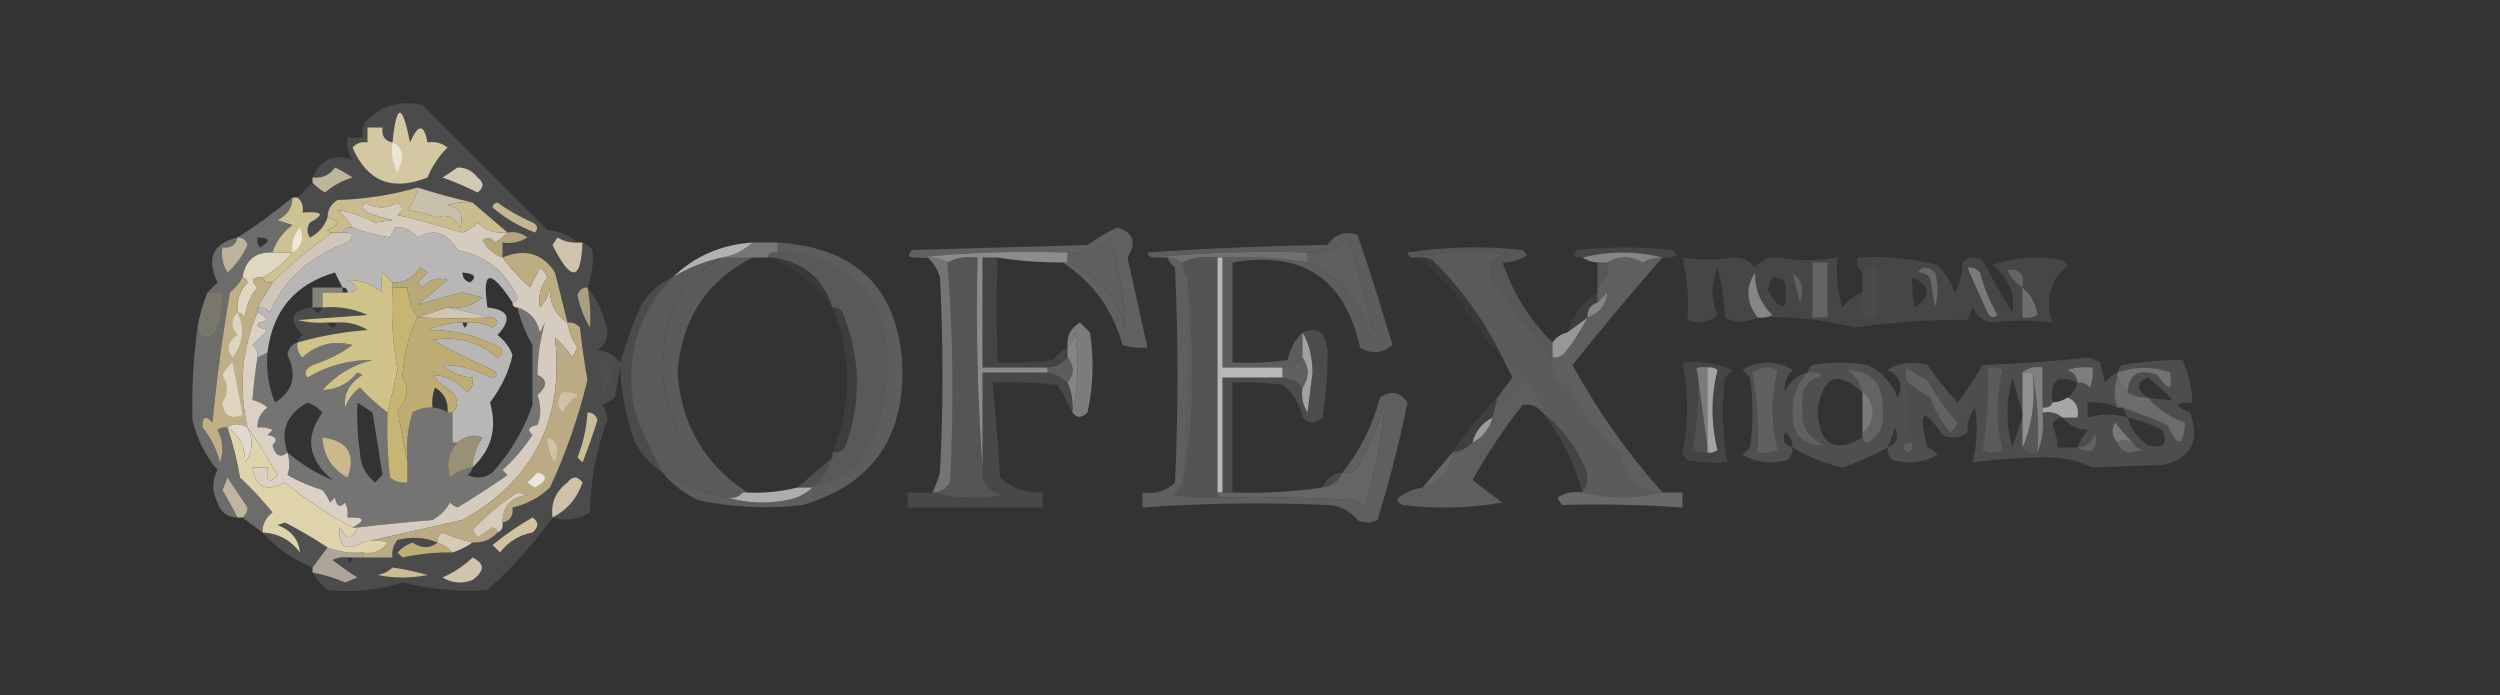 <svg xmlns="http://www.w3.org/2000/svg" xmlns:xlink="http://www.w3.org/1999/xlink" width="500px" height="139px" style="shape-rendering:geometricPrecision; text-rendering:geometricPrecision; image-rendering:optimizeQuality; fill-rule:evenodd; clip-rule:evenodd"><rect width="100%" height="100%" fill="#333333" stroke="none"/><g><path style="opacity:0.859" fill="#d5caaf" d="M 62.5,36.5 C 62.5,36.167 62.5,35.833 62.5,35.5C 64.39,35.703 65.89,35.037 67,33.5C 68.205,34.071 69.372,34.738 70.5,35.5C 68.433,36.134 66.6,37.134 65,38.5C 64.005,37.934 63.172,37.267 62.5,36.5 Z"></path></g><g><path style="opacity:0.882" fill="#e1d5a0" d="M 58.5,39.5 C 58.833,39.5 59.167,39.5 59.5,39.5C 60.404,40.209 60.737,41.209 60.5,42.5C 64.554,42.211 65.054,42.877 62,44.5C 61.333,45.5 61.333,46.5 62,47.5C 63.72,46.616 64.886,45.282 65.5,43.5C 68.112,44.096 68.112,44.929 65.5,46C 65.728,46.399 66.062,46.565 66.5,46.5C 62.233,49.427 58.233,52.76 54.5,56.5C 53.508,56.672 52.842,56.338 52.5,55.5C 54.773,54.233 56.773,52.567 58.5,50.5C 57.167,50.5 55.833,50.5 54.5,50.5C 55.203,48.284 56.536,46.451 58.5,45C 57.5,44.667 56.5,44.333 55.5,44C 57.439,43.092 58.439,41.592 58.5,39.5 Z"></path></g><g><path style="opacity:0.236" fill="#f5f5f5" d="M 212.5,52.5 C 212.833,52.5 213.167,52.5 213.5,52.5C 219.584,54.756 223.417,59.089 225,65.5C 224.654,59.439 223.654,53.439 222,47.5C 219.804,50.125 216.97,51.125 213.5,50.5C 203.319,50.173 193.319,50.506 183.5,51.5C 181.621,51.607 181.288,51.107 182.5,50C 194.167,49.667 205.833,49.333 217.5,49C 219.37,47.634 221.37,46.467 223.5,45.5C 226.702,46.531 227.369,48.531 225.5,51.5C 226.843,57.512 228.177,63.512 229.5,69.5C 227.801,69.66 226.134,69.493 224.5,69C 222.546,61.891 218.546,56.391 212.5,52.5 Z"></path></g><g><path style="opacity:0.894" fill="#f1eddd" d="M 58.5,50.5 C 58.231,48.571 58.731,46.905 60,45.5C 60.877,47.674 60.377,49.341 58.5,50.5 Z"></path></g><g><path style="opacity:0.215" fill="#f7f7f7" d="M 260.5,66.5 C 260.5,68.167 260.5,69.833 260.5,71.5C 259.486,72.674 258.153,73.34 256.5,73.5C 252.5,73.5 248.5,73.5 244.5,73.5C 244.5,66.167 244.5,58.833 244.5,51.5C 250.259,51.214 255.925,51.548 261.5,52.5C 267.944,55.457 272.111,60.457 274,67.5C 274.167,67 274.333,66.5 274.5,66C 273.245,59.698 271.579,53.532 269.5,47.5C 267.412,49.865 264.746,50.865 261.5,50.5C 250.986,50.172 240.653,50.506 230.5,51.5C 229.957,51.44 229.624,51.107 229.5,50.5C 241.486,49.667 253.486,49.167 265.5,49C 266.997,46.793 268.997,46.126 271.5,47C 273.989,54.294 276.323,61.627 278.5,69C 276.459,70.741 274.292,70.908 272,69.5C 269.005,55.744 260.505,50.077 246.5,52.5C 246.5,59.167 246.5,65.833 246.5,72.5C 250.182,72.665 253.848,72.499 257.5,72C 257.989,69.791 258.989,67.957 260.5,66.5 Z"></path></g><g><path style="opacity:0.68" fill="#f7f5f3" d="M 68.5,46.5 C 68.842,45.662 69.508,45.328 70.5,45.5C 73.223,46.469 75.723,47.135 78,47.5C 78.333,46.833 78.667,46.167 79,45.5C 80.571,45.251 82.071,45.917 83.5,47.5C 86.746,45.633 89.412,46.466 91.5,50C 97.16,51.169 101.16,54.336 103.5,59.5C 103.376,60.107 103.043,60.44 102.5,60.5C 98.021,53.67 96.354,54.004 97.5,61.5C 101.82,61.959 102.487,63.792 99.5,67C 100.899,68.062 101.899,69.395 102.5,71C 101.835,74.216 100.335,77.382 98,80.5C 99.478,85.593 98.311,89.926 94.5,93.5C 94.586,91.323 95.253,89.323 96.5,87.5C 94.808,86.799 93.142,87.132 91.5,88.5C 91.167,88.5 90.833,88.5 90.5,88.5C 90.5,86.5 90.5,84.5 90.5,82.5C 91.705,81.328 91.705,79.995 90.5,78.5C 89.019,77.52 87.685,76.353 86.5,75C 89.272,75.052 91.606,76.219 93.5,78.5C 94.386,77.675 94.719,76.675 94.5,75.5C 92.217,75.392 90.217,74.559 88.5,73C 91.815,72.989 94.981,73.822 98,75.5C 99.722,75.389 99.888,74.889 98.5,74C 94.388,72.142 90.388,70.142 86.5,68C 91.418,67.145 95.751,68.312 99.5,71.5C 100.521,70.998 100.688,70.332 100,69.5C 95.506,67.107 90.673,65.94 85.5,66C 87.74,65.023 90.073,64.523 92.5,64.5C 92.833,65.833 93.167,65.833 93.5,64.5C 95.262,64.357 96.929,64.691 98.5,65.5C 99.773,64.743 99.773,64.077 98.5,63.5C 95.5,62.833 92.5,62.167 89.5,61.5C 92.157,61.838 94.49,61.171 96.5,59.5C 95.167,59.167 93.833,58.833 92.5,58.5C 89.352,59.227 86.352,60.06 83.5,61C 85.5,59.333 87.5,57.667 89.5,56C 87.535,55.376 85.869,55.876 84.5,57.5C 84.167,57.167 83.833,56.833 83.5,56.5C 84.167,55.833 84.833,55.167 85.5,54.5C 85,54.167 84.5,53.833 84,53.5C 82.756,55.576 80.923,56.576 78.5,56.5C 77.849,55.909 77.182,55.243 76.5,54.5C 76.165,56.003 76.165,57.336 76.5,58.5C 74.358,56.793 72.025,55.959 69.5,56C 71.842,57.392 71.842,58.225 69.5,58.5C 69.5,57.833 69.167,57.5 68.5,57.5C 68.013,56.527 67.513,55.527 67,54.5C 58.999,56.813 54.499,62.147 53.5,70.5C 52.833,70.833 52.167,71.167 51.5,71.5C 51.586,70.504 51.252,69.671 50.5,69C 51.5,68 52.5,67 53.5,66C 50.833,65.333 50.833,64.667 53.5,64C 52.956,63.283 52.289,62.783 51.5,62.5C 51.5,62.167 51.5,61.833 51.5,61.5C 52.496,61.414 53.329,61.748 54,62.5C 56.758,55.938 61.925,51.271 69.5,48.5C 70.981,47.056 70.648,46.389 68.5,46.5 Z M 92.5,54.5 C 94.983,54.73 95.483,55.397 94,56.5C 92.97,56.164 92.47,55.497 92.5,54.5 Z"></path></g><g><path style="opacity:0.941" fill="#bdac81" d="M 101.5,46.5 C 102.978,46.238 104.311,46.571 105.5,47.5C 103.955,48.452 102.288,48.785 100.5,48.5C 100.5,49.5 100.5,50.5 100.5,51.5C 98.718,50.886 97.384,49.72 96.5,48C 97.449,47.383 98.282,47.549 99,48.5C 99.995,47.934 100.828,47.267 101.5,46.5 Z"></path></g><g><path style="opacity:0.996" fill="#d6ccbf" d="M 101.5,46.5 C 100.828,47.267 99.995,47.934 99,48.5C 98.282,47.549 97.449,47.383 96.5,48C 97.384,49.72 98.718,50.886 100.5,51.5C 102.127,53.63 103.96,55.63 106,57.5C 106.667,56.167 107.333,54.833 108,53.5C 108.692,54.025 109.192,54.692 109.5,55.5C 108.071,57.331 107.571,59.331 108,61.5C 109.044,60.377 109.71,59.044 110,57.5C 109.893,60.592 111.059,62.925 113.5,64.5C 113.786,66.277 114.453,67.944 115.5,69.5C 115.167,70.167 114.833,70.833 114.5,71.5C 113.52,70.019 112.353,68.685 111,67.5C 112.887,83.895 106.72,96.062 92.5,104C 85.583,105.528 78.916,107.028 72.5,108.5C 68.986,110.332 67.486,109.332 68,105.5C 69.349,108.07 70.516,108.07 71.5,105.5C 76.481,104.911 81.481,104.411 86.5,104C 88,103.167 89.167,102 90,100.5C 90.414,100.957 90.914,101.291 91.5,101.5C 94.933,99.436 98.266,97.27 101.5,95C 101.167,94.667 100.833,94.333 100.5,94C 102.745,91.984 104.745,89.651 106.5,87C 105.366,85.984 105.699,85.317 107.5,85C 108.24,83.272 108.24,81.272 107.5,79C 109.513,77.209 109.513,75.875 107.5,75C 107.504,71.466 108.004,67.966 109,64.5C 108.667,65.167 108.333,65.833 108,66.5C 107.388,63.885 105.888,62.219 103.5,61.5C 102.833,61.5 102.5,61.167 102.5,60.5C 103.043,60.44 103.376,60.107 103.5,59.5C 101.16,54.336 97.16,51.169 91.5,50C 89.412,46.466 86.746,45.633 83.5,47.5C 82.071,45.917 80.571,45.251 79,45.5C 78.667,46.167 78.333,46.833 78,47.5C 75.723,47.135 73.223,46.469 70.5,45.5C 69.71,44.206 68.71,43.039 67.5,42C 70.032,42.397 72.532,43.23 75,44.5C 76.167,44.333 77.333,44.167 78.5,44C 76.782,43.654 75.115,43.154 73.5,42.5C 72.479,41.998 72.312,41.332 73,40.5C 75.132,41.78 77.298,41.78 79.5,40.5C 80.711,41.274 80.711,42.107 79.5,43C 83.865,44.029 88.199,45.196 92.5,46.5C 93.672,46.081 94.672,45.415 95.5,44.5C 97.173,46.086 99.173,46.753 101.5,46.5 Z"></path></g><g><path style="opacity:0.714" fill="#e3e3e3" d="M 150.5,48.5 C 148.844,50.06 146.844,51.06 144.5,51.5C 140.922,52.291 137.588,53.625 134.5,55.5C 138.887,51.251 144.22,48.918 150.5,48.5 Z"></path></g><g><path style="opacity:0.982" fill="#616161" d="M 213.5,52.5 C 213.5,51.833 213.5,51.167 213.5,50.5C 216.97,51.125 219.804,50.125 222,47.5C 223.654,53.439 224.654,59.439 225,65.5C 223.417,59.089 219.584,54.756 213.5,52.5 Z"></path></g><g><path style="opacity:0.974" fill="#616161" d="M 261.5,52.5 C 261.5,51.833 261.5,51.167 261.5,50.5C 264.746,50.865 267.412,49.865 269.5,47.5C 271.579,53.532 273.245,59.698 274.5,66C 274.333,66.5 274.167,67 274,67.5C 272.111,60.457 267.944,55.457 261.5,52.5 Z"></path></g><g><path style="opacity:0.098" fill="#fdfdfd" d="M 332.5,51.5 C 327.167,50.167 321.833,50.167 316.5,51.5C 314.621,51.607 314.288,51.107 315.5,50C 321.833,49.333 328.167,49.333 334.5,50C 334.833,50.333 335.167,50.667 335.5,51C 334.552,51.483 333.552,51.65 332.5,51.5 Z"></path></g><g><path style="opacity:0.925" fill="#dcd1c4" d="M 66.5,46.5 C 67.167,46.5 67.833,46.5 68.5,46.5C 70.648,46.389 70.981,47.056 69.5,48.5C 61.925,51.271 56.758,55.938 54,62.5C 53.329,61.748 52.496,61.414 51.5,61.5C 52.527,59.816 53.527,58.149 54.5,56.5C 58.233,52.76 62.233,49.427 66.5,46.5 Z"></path></g><g><path style="opacity:0.514" fill="#b5b5b5" d="M 150.5,48.5 C 152.167,48.5 153.833,48.5 155.5,48.5C 155.5,49.167 155.5,49.833 155.5,50.5C 154.508,50.328 153.842,50.662 153.5,51.5C 152.5,51.5 151.5,51.5 150.5,51.5C 148.5,51.5 146.5,51.5 144.5,51.5C 146.844,51.06 148.844,50.06 150.5,48.5 Z"></path></g><g><path style="opacity:0.706" fill="#898989" d="M 230.5,51.5 C 240.653,50.506 250.986,50.172 261.5,50.5C 261.5,51.167 261.5,51.833 261.5,52.5C 255.925,51.548 250.259,51.214 244.5,51.5C 244.167,51.5 243.833,51.5 243.5,51.5C 240.941,51.198 238.607,51.532 236.5,52.5C 235.609,51.89 234.609,51.557 233.5,51.5C 232.5,51.5 231.5,51.5 230.5,51.5 Z"></path></g><g><path style="opacity:0.976" fill="#878787" d="M 316.5,51.5 C 321.833,50.167 327.167,50.167 332.5,51.5C 331.041,51.433 329.708,51.766 328.5,52.5C 326.167,51.167 323.833,51.167 321.5,52.5C 320.833,52.5 320.167,52.5 319.5,52.5C 318.391,52.443 317.391,52.11 316.5,51.5 Z"></path></g><g><path style="opacity:0.982" fill="#5a5a5a" d="M 153.5,51.5 C 153.842,50.662 154.508,50.328 155.5,50.5C 165.689,50.425 172.689,55.092 176.5,64.5C 178.877,75.089 177.044,84.756 171,93.5C 168.341,95.246 165.508,96.58 162.5,97.5C 164.464,95.873 165.797,93.873 166.5,91.5C 166.5,91.167 166.5,90.833 166.5,90.5C 167.496,90.586 168.329,90.252 169,89.5C 172.331,80.454 172.164,71.454 168.5,62.5C 168.043,61.703 167.376,61.369 166.5,61.5C 164.672,55.681 160.672,52.347 154.5,51.5C 154.167,51.5 153.833,51.5 153.5,51.5 Z"></path></g><g><path style="opacity:0.987" fill="#555555" d="M 196.5,93.5 C 196.241,96.48 197.574,98.313 200.5,99C 195.648,99.815 190.981,99.648 186.5,98.5C 188.017,98.489 189.184,97.823 190,96.5C 190.815,81.759 190.649,67.092 189.5,52.5C 191.265,51.539 193.265,51.205 195.5,51.5C 195.171,65.677 195.504,79.677 196.5,93.5 Z"></path></g><g><path style="opacity:0.09" fill="#fbfbfb" d="M 199.5,51.5 C 199.272,58.66 199.272,65.66 199.5,72.5C 203.182,72.665 206.848,72.499 210.5,72C 211.373,70.955 212.373,70.122 213.5,69.5C 213.5,70.167 213.5,70.833 213.5,71.5C 212.486,72.674 211.153,73.34 209.5,73.5C 205.167,73.5 200.833,73.5 196.5,73.5C 196.5,66.167 196.5,58.833 196.5,51.5C 197.5,51.5 198.5,51.5 199.5,51.5 Z"></path></g><g><path style="opacity:0.986" fill="#545454" d="M 243.5,51.5 C 243.5,67.167 243.5,82.833 243.5,98.5C 243.5,98.833 243.5,99.167 243.5,99.5C 240.482,99.665 237.482,99.498 234.5,99C 235.381,98.292 236.047,97.458 236.5,96.5C 237.83,90.034 238.497,83.201 238.5,76C 238.5,68.992 238.166,62.158 237.5,55.5C 236.89,54.609 236.557,53.609 236.5,52.5C 238.607,51.532 240.941,51.198 243.5,51.5 Z"></path></g><g><path style="opacity:0.985" fill="#5c5c5c" d="M 282.5,51.5 C 288.987,50.346 295.654,50.179 302.5,51C 298.911,50.71 297.411,52.21 298,55.5C 301.951,61.104 306.117,66.437 310.5,71.5C 309.923,74.55 311.09,76.55 314,77.5C 316.247,82.737 319.58,87.071 324,90.5C 324.893,95.327 327.726,97.994 332.5,98.5C 327.167,99.833 321.833,99.833 316.5,98.5C 317.613,97.054 317.78,95.387 317,93.5C 315.065,89.074 312.232,85.407 308.5,82.5C 308.385,80.053 307.385,78.053 305.5,76.5C 304.118,74.451 302.452,72.785 300.5,71.5C 296.944,64.227 292.277,57.727 286.5,52C 285.552,51.517 284.552,51.35 283.5,51.5C 283.167,51.5 282.833,51.5 282.5,51.5 Z"></path></g><g><path style="opacity:0.187" fill="#f5f5f5" d="M 310.5,68.5 C 310.5,69.5 310.5,70.5 310.5,71.5C 306.117,66.437 301.951,61.104 298,55.5C 297.411,52.21 298.911,50.71 302.5,51C 295.654,50.179 288.987,50.346 282.5,51.5C 281.957,51.44 281.624,51.107 281.5,50.5C 289.145,49.335 296.812,49.169 304.5,50C 304.833,50.333 305.167,50.667 305.5,51C 303.975,52.009 302.308,52.509 300.5,52.5C 302.612,58.608 305.945,63.942 310.5,68.5 Z"></path></g><g><path style="opacity:0.986" fill="#606060" d="M 328.5,52.5 C 326.142,54.529 323.808,56.529 321.5,58.5C 320.833,59.167 320.167,59.833 319.5,60.5C 319.5,59.833 319.5,59.167 319.5,58.5C 319.5,58.167 319.5,57.833 319.5,57.5C 321.213,56.365 321.88,54.698 321.5,52.5C 323.833,51.167 326.167,51.167 328.5,52.5 Z"></path></g><g><path style="opacity:0.105" fill="#ececec" d="M 372.5,58.5 C 372.5,60.167 372.5,61.833 372.5,63.5C 373.5,63.5 374.5,63.5 375.5,63.5C 375.5,60.167 375.5,56.833 375.5,53.5C 374.209,53.263 373.209,53.596 372.5,54.5C 371.596,53.791 371.263,52.791 371.5,51.5C 376.93,51.161 382.264,51.661 387.5,53C 389.041,54.579 390.208,56.413 391,58.5C 391.975,56.63 392.475,54.63 392.5,52.5C 393.723,51.386 395.056,51.219 396.5,52C 398.403,55.649 400.403,59.149 402.5,62.5C 403.057,58.752 401.723,55.586 398.5,53C 402.983,51.399 407.649,51.066 412.5,52C 412.833,52.333 413.167,52.667 413.5,53C 409.951,56.238 408.951,60.071 410.5,64.5C 406.431,64.004 402.431,64.004 398.5,64.5C 396.603,64.272 395.27,63.272 394.5,61.5C 394.264,62.247 393.93,63.081 393.5,64C 386.06,63.9 378.56,64.4 371,65.5C 364.371,63.845 357.871,63.178 351.5,63.5C 349.287,64.605 347.12,64.605 345,63.5C 344.824,60.118 344.324,56.785 343.5,53.5C 342.213,56.709 342.213,59.875 343.5,63C 341.728,64.487 339.728,64.82 337.5,64C 337.809,59.93 337.476,55.763 336.5,51.5C 339.979,51.993 343.313,51.993 346.5,51.5C 348.374,51.39 349.874,52.056 351,53.5C 352.126,52.056 353.626,51.39 355.5,51.5C 359.448,52.201 363.448,52.201 367.5,51.5C 367.18,54.898 367.513,58.232 368.5,61.5C 369.569,60.09 370.903,59.09 372.5,58.5 Z M 354.5,55.5 C 355.496,55.414 356.329,55.748 357,56.5C 357.643,62.391 356.477,62.891 353.5,58C 353.743,57.098 354.077,56.265 354.5,55.5 Z M 382.5,55.5 C 386.127,57.118 386.294,59.118 383,61.5C 382.505,59.527 382.338,57.527 382.5,55.5 Z"></path></g><g><path style="opacity:0.937" fill="#eae2c8" d="M 54.5,50.5 C 55.833,50.5 57.167,50.5 58.5,50.5C 56.773,52.567 54.773,54.233 52.5,55.5C 50.352,55.389 50.019,56.056 51.5,57.5C 50.045,59.22 49.212,61.22 49,63.5C 48.617,62.944 48.117,62.611 47.5,62.5C 47.247,60.173 47.914,58.173 49.5,56.5C 49.376,55.893 49.043,55.56 48.5,55.5C 49.051,52.043 51.051,50.376 54.5,50.5 Z"></path></g><g><path style="opacity:0.206" fill="#f2f2f2" d="M 144.5,51.5 C 146.5,51.5 148.5,51.5 150.5,51.5C 141.298,56.192 136.298,63.859 135.5,74.5C 136.288,84.964 140.954,92.964 149.5,98.5C 149.167,98.5 148.833,98.5 148.5,98.5C 144.464,97.98 141.297,95.98 139,92.5C 132.082,82.599 130.748,71.933 135,60.5C 137.406,56.592 140.572,53.592 144.5,51.5 Z"></path></g><g><path style="opacity:0.227" fill="#f7f7f7" d="M 332.5,51.5 C 326.381,58.463 320.381,65.629 314.5,73C 319.538,82.201 325.538,90.701 332.5,98.5C 327.726,97.994 324.893,95.327 324,90.5C 319.58,87.071 316.247,82.737 314,77.5C 311.09,76.55 309.923,74.55 310.5,71.5C 311.496,71.586 312.329,71.252 313,70.5C 314.75,68.266 316.25,65.932 317.5,63.5C 319.893,62.647 321.226,60.981 321.5,58.5C 323.808,56.529 326.142,54.529 328.5,52.5C 329.708,51.766 331.041,51.433 332.5,51.5 Z"></path></g><g><path style="opacity:0.996" fill="#bdae84" d="M 113.5,64.5 C 111.059,62.925 109.893,60.592 110,57.5C 109.71,59.044 109.044,60.377 108,61.5C 107.571,59.331 108.071,57.331 109.5,55.5C 109.192,54.692 108.692,54.025 108,53.5C 107.333,54.833 106.667,56.167 106,57.5C 103.96,55.63 102.127,53.63 100.5,51.5C 105.016,49.641 108.516,50.641 111,54.5C 111.838,57.852 112.671,61.185 113.5,64.5 Z"></path></g><g><path style="opacity:0.039" fill="#e5e5e5" d="M 154.5,51.5 C 160.672,52.347 164.672,55.681 166.5,61.5C 163.279,57.224 159.279,53.891 154.5,51.5 Z"></path></g><g><path style="opacity:0.224" fill="#efefef" d="M 155.5,48.5 C 171.606,49.526 179.94,58.026 180.5,74C 180.635,88.071 173.969,97.071 160.5,101C 153.433,101.839 146.433,101.506 139.5,100C 136.734,98.629 134.401,96.796 132.5,94.5C 136.481,96.987 140.814,98.653 145.5,99.5C 149.311,100.645 153.311,100.812 157.5,100C 159.491,99.626 161.158,98.793 162.5,97.5C 165.508,96.58 168.341,95.246 171,93.5C 177.044,84.756 178.877,75.089 176.5,64.5C 172.689,55.092 165.689,50.425 155.5,50.5C 155.5,49.833 155.5,49.167 155.5,48.5 Z"></path></g><g><path style="opacity:0.843" fill="#848484" d="M 393.5,53.5 C 394.496,53.414 395.329,53.748 396,54.5C 396.78,57.512 397.947,60.345 399.5,63C 398.668,63.688 398.002,63.521 397.5,62.5C 396.092,59.46 394.759,56.46 393.5,53.5 Z"></path></g><g><path style="opacity:0.98" fill="#5b5b5b" d="M 144.5,51.5 C 140.572,53.592 137.406,56.592 135,60.5C 130.748,71.933 132.082,82.599 139,92.5C 141.297,95.98 144.464,97.98 148.5,98.5C 147.791,99.404 146.791,99.737 145.5,99.5C 140.814,98.653 136.481,96.987 132.5,94.5C 130.421,90.672 128.588,86.672 127,82.5C 124.751,72.093 127.251,63.093 134.5,55.5C 137.588,53.625 140.922,52.291 144.5,51.5 Z"></path></g><g><path style="opacity:0.247" fill="#c7c7c7" d="M 319.5,52.5 C 320.167,52.5 320.833,52.5 321.5,52.5C 321.88,54.698 321.213,56.365 319.5,57.5C 319.5,55.833 319.5,54.167 319.5,52.5 Z"></path></g><g><path style="opacity:0.338" fill="#9d9d9d" d="M 362.5,52.5 C 363.5,52.5 364.5,52.5 365.5,52.5C 365.5,56.167 365.5,59.833 365.5,63.5C 364.5,63.5 363.5,63.5 362.5,63.5C 362.5,59.833 362.5,56.167 362.5,52.5 Z"></path></g><g><path style="opacity:0.529" fill="#818181" d="M 404.5,57.5 C 403.163,56.685 402.163,55.519 401.5,54C 403.934,53.667 404.934,54.834 404.5,57.5 Z"></path></g><g><path style="opacity:0.227" fill="#9a9a9a" d="M 372.5,58.5 C 372.5,57.167 372.5,55.833 372.5,54.5C 373.209,53.596 374.209,53.263 375.5,53.5C 375.5,56.833 375.5,60.167 375.5,63.5C 374.5,63.5 373.5,63.5 372.5,63.5C 372.5,61.833 372.5,60.167 372.5,58.5 Z"></path></g><g><path style="opacity:0.839" fill="#939393" d="M 351.5,63.5 C 349.268,60.547 349.101,57.547 351,54.5C 350.949,57.941 352.115,60.774 354.5,63C 353.552,63.483 352.552,63.65 351.5,63.5 Z"></path></g><g><path style="opacity:0.714" fill="#6b6b6b" d="M 358.5,54.5 C 360.441,56.011 360.941,58.011 360,60.5C 359.495,58.482 358.995,56.482 358.5,54.5 Z"></path></g><g><path style="opacity:0.125" fill="#f8f6f4" d="M 115.5,48.5 C 114.07,48.579 112.736,48.246 111.5,47.5C 111.167,48 110.833,48.5 110.5,49C 114.221,56.466 116.221,56.3 116.5,48.5C 117.289,48.783 117.956,49.283 118.5,50C 118.771,52.411 118.438,54.911 117.5,57.5C 119.579,60.035 120.913,63.035 121.5,66.5C 121.471,68.029 120.804,69.196 119.5,70C 121.402,70.199 122.902,71.032 124,72.5C 125.136,68.757 126.47,65.09 128,61.5C 129.535,58.706 131.702,56.706 134.5,55.5C 127.251,63.093 124.751,72.093 127,82.5C 128.588,86.672 130.421,90.672 132.5,94.5C 130.164,92.996 128.331,90.996 127,88.5C 125.268,83.65 124.268,78.65 124,73.5C 123.667,75.5 123.333,77.5 123,79.5C 122.25,80.126 121.416,80.626 120.5,81C 121.081,81.893 121.415,82.893 121.5,84C 119.254,89.943 118.087,96.109 118,102.5C 115.442,103.955 112.942,104.288 110.5,103.5C 106.8,108.711 102.466,113.545 97.5,118C 91.757,118.407 86.09,117.907 80.5,116.5C 75.602,118.071 70.602,118.571 65.5,118C 64.29,116.961 63.29,115.794 62.5,114.5C 64.747,114.915 66.913,115.582 69,116.5C 69.833,116.167 70.667,115.833 71.5,115.5C 69.771,114.403 68.104,113.237 66.5,112C 67.448,111.517 68.448,111.351 69.5,111.5C 69.833,112.833 70.167,112.833 70.5,111.5C 71.167,111.5 71.833,111.5 72.5,111.5C 74.5,111.5 76.5,111.5 78.5,111.5C 78.33,110.178 78.663,109.011 79.5,108C 82.26,107.278 84.927,107.445 87.5,108.5C 85.983,109.735 84.316,109.735 82.5,108.5C 81.328,108.919 80.328,109.585 79.5,110.5C 79.833,110.833 80.167,111.167 80.5,111.5C 83.912,110.766 87.246,110.433 90.5,110.5C 91.995,110.011 93.329,109.345 94.5,108.5C 96.553,108.598 98.22,107.931 99.5,106.5C 100.338,106.158 100.672,105.492 100.5,104.5C 102.048,104.179 102.715,103.179 102.5,101.5C 105.315,100.874 107.815,99.54 110,97.5C 113.192,90.607 115.692,83.44 117.5,76C 116.877,72.519 116.377,69.019 116,65.5C 115.329,64.748 114.496,64.414 113.5,64.5C 112.671,61.185 111.838,57.852 111,54.5C 108.516,50.641 105.016,49.641 100.5,51.5C 100.5,50.5 100.5,49.5 100.5,48.5C 102.288,48.785 103.955,48.452 105.5,47.5C 104.311,46.571 102.978,46.238 101.5,46.5C 99.115,44.44 96.782,42.44 94.5,40.5C 90.876,39.675 87.21,38.675 83.5,37.5C 78.327,39.001 72.993,39.834 67.5,40C 66.177,40.816 65.511,41.983 65.5,43.5C 64.886,45.282 63.72,46.616 62,47.5C 61.333,46.5 61.333,45.5 62,44.5C 65.054,42.877 64.554,42.211 60.5,42.5C 60.737,41.209 60.404,40.209 59.5,39.5C 60.5,38.5 61.5,37.5 62.5,36.5C 63.172,37.267 64.005,37.934 65,38.5C 66.6,37.134 68.433,36.134 70.5,35.5C 69.372,34.738 68.205,34.071 67,33.5C 65.89,35.037 64.39,35.703 62.5,35.5C 64.134,31.848 66.801,30.681 70.5,32C 69.62,30.644 69.287,29.144 69.5,27.5C 70.5,27.5 71.5,27.5 72.5,27.5C 72.35,26.448 72.517,25.448 73,24.5C 76.081,21.102 79.914,19.935 84.5,21C 92.806,29.306 101.14,37.64 109.5,46C 111.852,46.24 113.852,47.074 115.5,48.5 Z"></path></g><g><path style="opacity:0.984" fill="#d1c5af" d="M 115.5,48.5 C 115.833,48.5 116.167,48.5 116.5,48.5C 116.221,56.3 114.221,56.466 110.5,49C 110.833,48.5 111.167,48 111.5,47.5C 112.736,48.246 114.07,48.579 115.5,48.5 Z"></path></g><g><path style="opacity:0.996" fill="#cbbd8f" d="M 83.5,37.5 C 83.249,39.17 82.582,40.67 81.5,42C 83.556,42.311 85.556,42.811 87.5,43.5C 89.329,42.718 90.829,43.384 92,45.5C 92.865,43.112 92.032,41.612 89.5,41C 91.134,40.507 92.801,40.34 94.5,40.5C 96.782,42.44 99.115,44.44 101.5,46.5C 99.173,46.753 97.173,46.086 95.5,44.5C 94.672,45.415 93.672,46.081 92.5,46.5C 88.199,45.196 83.865,44.029 79.5,43C 80.711,42.107 80.711,41.274 79.5,40.5C 77.298,41.78 75.132,41.78 73,40.5C 72.312,41.332 72.479,41.998 73.5,42.5C 75.115,43.154 76.782,43.654 78.5,44C 77.333,44.167 76.167,44.333 75,44.5C 72.532,43.23 70.032,42.397 67.5,42C 68.71,43.039 69.71,44.206 70.5,45.5C 69.508,45.328 68.842,45.662 68.5,46.5C 67.833,46.5 67.167,46.5 66.5,46.5C 66.062,46.565 65.728,46.399 65.5,46C 68.112,44.929 68.112,44.096 65.5,43.5C 65.511,41.983 66.177,40.816 67.5,40C 72.993,39.834 78.327,39.001 83.5,37.5 Z"></path></g><g><path style="opacity:0.91" fill="#cdc199" d="M 98.5,41.5 C 98.56,40.957 98.893,40.624 99.5,40.5C 101.67,42.086 104.004,43.42 106.5,44.5C 107.521,45.002 107.688,45.668 107,46.5C 103.846,45.292 101.013,43.625 98.5,41.5 Z"></path></g><g><path style="opacity:0.916" fill="#d6cdb6" d="M 83.5,37.5 C 87.21,38.675 90.876,39.675 94.5,40.5C 92.801,40.34 91.134,40.507 89.5,41C 92.032,41.612 92.865,43.112 92,45.5C 90.829,43.384 89.329,42.718 87.5,43.5C 85.556,42.811 83.556,42.311 81.5,42C 82.582,40.67 83.249,39.17 83.5,37.5 Z"></path></g><g><path style="opacity:0.996" fill="#d4c9b4" d="M 91.5,33.5 C 93.143,33.48 94.476,34.147 95.5,35.5C 96.833,36.5 96.833,37.5 95.5,38.5C 93.227,37.349 90.894,36.349 88.5,35.5C 89.602,34.824 90.602,34.158 91.5,33.5 Z"></path></g><g><path style="opacity:0.966" fill="#d8cda4" d="M 78.5,28.5 C 79.299,20.549 80.466,20.549 82,28.5C 83.64,24.722 84.807,24.722 85.5,28.5C 86.978,28.238 88.311,28.571 89.5,29.5C 87.775,31.228 86.441,33.228 85.5,35.5C 78.448,38.317 73.448,36.317 70.5,29.5C 71.325,28.614 72.325,28.281 73.5,28.5C 73.5,27.5 73.5,26.5 73.5,25.5C 74.5,25.5 75.5,25.5 76.5,25.5C 76.285,27.179 76.952,28.179 78.5,28.5 Z"></path></g><g><path style="opacity:0.731" fill="#f4f1ea" d="M 78.5,28.5 C 79.694,28.97 80.36,29.97 80.5,31.5C 80.167,32.5 79.833,33.5 79.5,34.5C 78.534,32.604 78.201,30.604 78.5,28.5 Z"></path></g><g><path style="opacity:0.443" fill="#ede6d8" d="M 68.5,57.5 C 68.5,57.833 68.5,58.167 68.5,58.5C 67.167,58.5 65.833,58.5 64.5,58.5C 64.5,59.5 64.5,60.5 64.5,61.5C 63.833,61.5 63.167,61.5 62.5,61.5C 62.5,60.167 62.5,58.833 62.5,57.5C 64.5,57.5 66.5,57.5 68.5,57.5 Z"></path></g><g><path style="opacity:0.06" fill="#f0f0f0" d="M 319.5,58.5 C 319.5,59.167 319.5,59.833 319.5,60.5C 318.094,60.973 317.427,61.973 317.5,63.5C 316.167,64.5 314.833,65.5 313.5,66.5C 314.529,63.109 316.529,60.443 319.5,58.5 Z"></path></g><g><path style="opacity:0.737" fill="#757575" d="M 383.5,54.5 C 384.542,53.209 385.708,53.209 387,54.5C 387.667,56.833 387.667,59.167 387,61.5C 386.667,59.5 386.333,57.5 386,55.5C 385.329,54.748 384.496,54.414 383.5,54.5 Z"></path></g><g><path style="opacity:0.64" fill="#767676" d="M 237.5,55.5 C 238.166,62.158 238.5,68.992 238.5,76C 238.497,83.201 237.83,90.034 236.5,96.5C 237.481,82.912 237.815,69.246 237.5,55.5 Z"></path></g><g><path style="opacity:0.973" fill="#bcac7a" d="M 89.5,61.5 C 87.5,62.167 85.5,62.833 83.5,63.5C 82.27,61.703 81.604,59.703 81.5,57.5C 80.5,57.5 79.5,57.5 78.5,57.5C 78.5,57.167 78.5,56.833 78.5,56.5C 80.923,56.576 82.756,55.576 84,53.5C 84.5,53.833 85,54.167 85.5,54.5C 84.833,55.167 84.167,55.833 83.5,56.5C 83.833,56.833 84.167,57.167 84.5,57.5C 85.869,55.876 87.535,55.376 89.5,56C 87.5,57.667 85.5,59.333 83.5,61C 86.352,60.06 89.352,59.227 92.5,58.5C 93.833,58.833 95.167,59.167 96.5,59.5C 94.49,61.171 92.157,61.838 89.5,61.5 Z"></path></g><g><path style="opacity:0.725" fill="#ccbf96" d="M 117.5,57.5 C 118.008,60.176 118.175,62.843 118,65.5C 116.792,63.521 115.959,61.355 115.5,59C 115.836,57.97 116.503,57.47 117.5,57.5 Z"></path></g><g><path style="opacity:0.708" fill="#a8a8a8" d="M 321.5,58.5 C 321.226,60.981 319.893,62.647 317.5,63.5C 317.427,61.973 318.094,60.973 319.5,60.5C 320.167,59.833 320.833,59.167 321.5,58.5 Z"></path></g><g><path style="opacity:0.941" fill="#717171" d="M 404.5,57.5 C 406.12,58.841 407.12,60.674 407.5,63C 406.552,63.483 405.552,63.65 404.5,63.5C 404.5,61.5 404.5,59.5 404.5,57.5 Z"></path></g><g><path style="opacity:0.976" fill="#d5cab5" d="M 89.5,61.5 C 92.5,62.167 95.5,62.833 98.5,63.5C 93.276,63.704 88.276,63.704 83.5,63.5C 85.5,62.833 87.5,62.167 89.5,61.5 Z"></path></g><g><path style="opacity:0.4" fill="#e1d9c2" d="M 41.5,58.5 C 42.5,58.5 43.5,58.5 44.5,58.5C 44.579,61.271 44.079,63.937 43,66.5C 41.243,67.985 40.077,67.652 39.5,65.5C 39.927,62.99 40.593,60.657 41.5,58.5 Z"></path></g><g><path style="opacity:0.137" fill="#efeadc" d="M 62.5,61.5 C 63.167,62.833 63.833,62.833 64.5,61.5C 67.649,61.211 70.649,61.711 73.5,63C 68.833,63.333 64.167,63.667 59.5,64C 61.473,64.496 63.473,64.662 65.5,64.5C 66.167,65.833 66.833,65.833 67.5,64.5C 69.655,64.372 71.655,64.872 73.5,66C 68.725,66.346 64.058,67.179 59.5,68.5C 59.611,67.883 59.944,67.383 60.5,67C 57.513,63.792 58.18,61.959 62.5,61.5 Z"></path></g><g><path style="opacity:0.058" fill="#ebebeb" d="M 166.5,61.5 C 167.376,61.369 168.043,61.703 168.5,62.5C 172.164,71.454 172.331,80.454 169,89.5C 168.329,90.252 167.496,90.586 166.5,90.5C 170.417,80.878 170.417,71.212 166.5,61.5 Z"></path></g><g><path style="opacity:0.358" fill="#fefefe" d="M 214.5,82.5 C 215.651,77.35 215.817,72.016 215,66.5C 214.768,67.737 214.268,68.737 213.5,69.5C 213.275,67.284 214.108,65.617 216,64.5C 216.667,65.167 217.333,65.833 218,66.5C 218.829,71.864 218.663,77.198 217.5,82.5C 216.313,83.653 215.313,83.653 214.5,82.5 Z"></path></g><g><path style="opacity:0.031" fill="#efefef" d="M 283.5,51.5 C 284.552,51.35 285.552,51.517 286.5,52C 292.277,57.727 296.944,64.227 300.5,71.5C 296.866,67.589 293.699,63.256 291,58.5C 288.604,55.933 286.104,53.6 283.5,51.5 Z"></path></g><g><path style="opacity:0.969" fill="#c3b38a" d="M 48.5,55.5 C 49.043,55.56 49.376,55.893 49.5,56.5C 47.914,58.173 47.247,60.173 47.5,62.5C 48.117,62.611 48.617,62.944 49,63.5C 49.212,61.22 50.045,59.22 51.5,57.5C 50.019,56.056 50.352,55.389 52.5,55.5C 52.842,56.338 53.508,56.672 54.5,56.5C 53.527,58.149 52.527,59.816 51.5,61.5C 51.5,61.833 51.5,62.167 51.5,62.5C 48.362,69.818 47.695,77.485 49.5,85.5C 47.965,84.646 46.632,84.646 45.5,85.5C 44.761,85.369 44.094,85.536 43.5,86C 44.591,88.064 44.758,90.231 44,92.5C 43.328,89.821 42.161,87.488 40.5,85.5C 40.43,83.334 41.096,83.001 42.5,84.5C 43.339,75.792 44.506,67.126 46,58.5C 47.045,57.627 47.878,56.627 48.5,55.5 Z"></path></g><g><path style="opacity:0.827" fill="#e3dccf" d="M 47.5,62.5 C 48.96,65.674 48.626,68.674 46.5,71.5C 45.246,69.741 45.579,68.241 47.5,67C 46.199,65.385 46.199,63.885 47.5,62.5 Z"></path></g><g><path style="opacity:0.996" fill="#beae76" d="M 83.5,63.5 C 88.276,63.704 93.276,63.704 98.5,63.5C 99.773,64.077 99.773,64.743 98.5,65.5C 96.929,64.691 95.262,64.357 93.5,64.5C 93.167,64.5 92.833,64.5 92.5,64.5C 90.073,64.523 87.74,65.023 85.5,66C 90.673,65.94 95.506,67.107 100,69.5C 100.688,70.332 100.521,70.998 99.5,71.5C 95.751,68.312 91.418,67.145 86.5,68C 90.388,70.142 94.388,72.142 98.5,74C 99.888,74.889 99.722,75.389 98,75.5C 94.981,73.822 91.815,72.989 88.5,73C 90.217,74.559 92.217,75.392 94.5,75.5C 94.719,76.675 94.386,77.675 93.5,78.5C 91.606,76.219 89.272,75.052 86.5,75C 87.685,76.353 89.019,77.52 90.5,78.5C 91.705,79.995 91.705,81.328 90.5,82.5C 90.167,82.5 89.833,82.5 89.5,82.5C 89.716,80.319 88.883,78.653 87,77.5C 86.51,78.793 86.343,80.127 86.5,81.5C 85.07,81.421 83.736,81.754 82.5,82.5C 81.513,85.768 81.18,89.102 81.5,92.5C 80.802,89.103 80.135,85.603 79.5,82C 81.566,80.057 81.899,77.891 80.5,75.5C 80.71,71.052 81.71,67.052 83.5,63.5 Z"></path></g><g><path style="opacity:0.891" fill="#b0b0b0" d="M 260.5,66.5 C 261.812,68.743 262.478,71.41 262.5,74.5C 262.167,77.167 261.833,79.833 261.5,82.5C 260.548,80.955 260.215,79.288 260.5,77.5C 261.833,75.5 261.833,73.5 260.5,71.5C 260.5,69.833 260.5,68.167 260.5,66.5 Z"></path></g><g><path style="opacity:0.34" fill="#f2f2f2" d="M 185.5,51.5 C 186.959,51.433 188.292,51.766 189.5,52.5C 190.649,67.092 190.815,81.759 190,96.5C 189.184,97.823 188.017,98.489 186.5,98.5C 187.09,97.234 187.59,95.901 188,94.5C 188.667,81.5 188.667,68.5 188,55.5C 187.52,53.867 186.687,52.534 185.5,51.5 Z"></path></g><g><path style="opacity:0.888" fill="#8e8e8e" d="M 214.5,82.5 C 214.675,80.379 214.341,78.379 213.5,76.5C 214.833,74.833 214.833,73.167 213.5,71.5C 213.5,70.833 213.5,70.167 213.5,69.5C 214.268,68.737 214.768,67.737 215,66.5C 215.817,72.016 215.651,77.35 214.5,82.5 Z"></path></g><g><path style="opacity:0.8" fill="#b0b0b0" d="M 317.5,63.5 C 316.25,65.932 314.75,68.266 313,70.5C 312.329,71.252 311.496,71.586 310.5,71.5C 310.5,70.5 310.5,69.5 310.5,68.5C 311.222,67.449 312.222,66.782 313.5,66.5C 314.833,65.5 316.167,64.5 317.5,63.5 Z"></path></g><g><path style="opacity:0.332" fill="#f9f7f5" d="M 103.5,61.5 C 105.888,62.219 107.388,63.885 108,66.5C 108.333,65.833 108.667,65.167 109,64.5C 108.004,67.966 107.504,71.466 107.5,75C 109.513,75.875 109.513,77.209 107.5,79C 108.24,81.272 108.24,83.272 107.5,85C 105.699,85.317 105.366,85.984 106.5,87C 104.745,89.651 102.745,91.984 100.5,94C 100.833,94.333 101.167,94.667 101.5,95C 98.266,97.27 94.933,99.436 91.5,101.5C 90.914,101.291 90.414,100.957 90,100.5C 89.167,102 88,103.167 86.5,104C 81.481,104.411 76.481,104.911 71.5,105.5C 71.167,105.5 70.833,105.5 70.5,105.5C 73.258,104.033 72.925,103.367 69.5,103.5C 69.65,102.448 69.483,101.448 69,100.5C 67.984,101.634 67.317,101.301 67,99.5C 66.667,99.833 66.333,100.167 66,100.5C 65.626,99.584 65.126,98.75 64.5,98C 62.051,97.275 59.717,96.275 57.5,95C 57.966,93.701 57.966,92.201 57.5,90.5C 56.05,91.658 55.05,91.158 54.5,89C 55.634,87.984 55.301,87.317 53.5,87C 53.833,86.667 54.167,86.333 54.5,86C 53.552,85.517 52.552,85.35 51.5,85.5C 51.48,83.857 52.147,82.524 53.5,81.5C 52.624,80.749 51.624,80.249 50.5,80C 50.723,77.041 51.056,74.208 51.5,71.5C 52.167,71.167 52.833,70.833 53.5,70.5C 53.184,73.978 53.684,77.312 55,80.5C 58.638,78.245 59.471,75.079 57.5,71C 57.639,69.699 58.305,68.866 59.5,68.5C 59.281,69.675 59.614,70.675 60.5,71.5C 63.361,68.855 66.694,68.022 70.5,69C 68.064,70.762 65.398,72.096 62.5,73C 61.04,73.811 60.707,74.645 61.5,75.5C 65.583,73.108 69.917,71.942 74.5,72C 70.536,72.981 67.203,74.981 64.5,78C 67.272,77.948 69.606,76.781 71.5,74.5C 71.833,74.667 72.167,74.833 72.5,75C 69.897,76.554 68.731,78.72 69,81.5C 69.615,79.884 70.615,78.55 72,77.5C 73.678,79.345 75.511,81.012 77.5,82.5C 77.334,86.846 77.501,91.179 78,95.5C 79.011,96.337 80.178,96.67 81.5,96.5C 81.5,95.167 81.5,93.833 81.5,92.5C 81.18,89.102 81.513,85.768 82.5,82.5C 83.736,81.754 85.07,81.421 86.5,81.5C 84.321,85.896 83.988,90.562 85.5,95.5C 87.131,93.941 87.964,91.941 88,89.5C 88.671,88.748 89.504,88.414 90.5,88.5C 90.833,88.5 91.167,88.5 91.5,88.5C 89.685,90.469 89.185,92.802 90,95.5C 91.33,94.418 92.83,93.751 94.5,93.5C 94.389,94.117 94.056,94.617 93.5,95C 95.259,95.797 96.925,95.631 98.5,94.5C 102.062,90.545 104.728,86.045 106.5,81C 106.5,77 106.5,73 106.5,69C 105.119,66.636 104.119,64.136 103.5,61.5 Z M 57.5,90.5 C 55.999,86.153 57.332,82.819 61.5,80.5C 62.672,80.919 63.672,81.585 64.5,82.5C 60.911,87.347 61.578,91.847 66.5,96C 63.325,94.732 60.325,92.899 57.5,90.5 Z M 71.5,80.5 C 72.482,81.141 73.482,81.808 74.5,82.5C 75.195,86.713 75.861,90.879 76.5,95C 76,95.5 75.5,96 75,96.5C 73.113,94.974 72.113,92.974 72,90.5C 71.502,87.183 71.335,83.85 71.5,80.5 Z M 86.5,81.5 C 87.609,81.557 88.609,81.89 89.5,82.5C 89.833,82.5 90.167,82.5 90.5,82.5C 90.5,84.5 90.5,86.5 90.5,88.5C 89.504,88.414 88.671,88.748 88,89.5C 87.964,91.941 87.131,93.941 85.5,95.5C 83.988,90.562 84.321,85.896 86.5,81.5 Z"></path></g><g><path style="opacity:0.977" fill="#5e5e5e" d="M 213.5,71.5 C 214.833,73.167 214.833,74.833 213.5,76.5C 212.395,75.4 211.062,74.733 209.5,74.5C 209.5,74.167 209.5,73.833 209.5,73.5C 211.153,73.34 212.486,72.674 213.5,71.5 Z"></path></g><g><path style="opacity:0.137" fill="#f5f5f5" d="M 423.5,74.5 C 423.611,73.883 423.944,73.383 424.5,73C 428.517,72.329 432.517,71.996 436.5,72C 437.713,74.686 438.38,77.52 438.5,80.5C 434.757,80.459 434.59,81.126 438,82.5C 440.053,88.264 438.22,91.764 432.5,93C 427.768,93.113 423.102,93.28 418.5,93.5C 416.119,92.393 413.619,91.727 411,91.5C 405.525,91.385 400.025,91.719 394.5,92.5C 395.412,88.869 395.579,85.203 395,81.5C 393.86,83.078 393.36,84.745 393.5,86.5C 391.926,87.631 390.259,87.797 388.5,87C 384.546,81.174 383.546,82.008 385.5,89.5C 384.5,89.5 383.5,89.5 382.5,89.5C 382.5,89.167 382.5,88.833 382.5,88.5C 381.57,84.6 381.237,80.6 381.5,76.5C 382.885,77.614 384.385,78.614 386,79.5C 386.901,82.071 388.234,84.404 390,86.5C 390.717,85.956 391.217,85.289 391.5,84.5C 391.703,82.956 392.37,81.622 393.5,80.5C 393.03,79.537 392.363,79.537 391.5,80.5C 393.278,78.195 394.944,75.695 396.5,73C 403.529,72.762 410.529,72.262 417.5,71.5C 418.442,71.608 419.275,71.942 420,72.5C 420.333,73.833 420.667,75.167 421,76.5C 421.708,75.62 422.542,74.953 423.5,74.5 Z M 404.5,82.5 C 404.5,82.833 404.5,83.167 404.5,83.5C 403.835,85.369 403.169,87.369 402.5,89.5C 401.167,84.833 401.167,80.167 402.5,75.5C 403.168,77.969 403.835,80.302 404.5,82.5 Z M 415.5,76.5 C 415.218,77.778 414.551,78.778 413.5,79.5C 412.609,80.11 411.609,80.443 410.5,80.5C 409.922,76.065 411.589,74.732 415.5,76.5 Z M 429.5,79.5 C 427.206,77.959 427.206,76.625 429.5,75.5C 431.316,76.815 432.983,78.315 434.5,80C 432.893,79.981 431.226,79.815 429.5,79.5 Z M 423.5,81.5 C 423.833,81.5 424.167,81.5 424.5,81.5C 424.833,82.167 425.167,82.833 425.5,83.5C 422.922,82.746 420.256,82.746 417.5,83.5C 417.5,82.5 417.5,81.5 417.5,80.5C 419.621,80.325 421.621,80.659 423.5,81.5 Z M 412.5,83.5 C 413.681,85.067 415.347,85.9 417.5,86C 416.695,87.113 416.028,88.279 415.5,89.5C 414.167,89.5 412.833,89.5 411.5,89.5C 411.481,87.94 411.148,86.44 410.5,85C 410.836,83.97 411.503,83.47 412.5,83.5 Z M 425.5,83.5 C 427.924,84.031 430.257,84.864 432.5,86C 433.674,88.829 432.674,89.829 429.5,89C 427.561,87.568 426.228,85.735 425.5,83.5 Z"></path></g><g><path style="opacity:0.086" fill="#f4f4f4" d="M 336.5,72.5 C 340.048,72.095 343.381,72.595 346.5,74C 346,74.5 345.5,75 345,75.5C 344.313,81.204 344.479,86.87 345.5,92.5C 342.813,92.664 340.146,92.497 337.5,92C 337.043,91.586 336.709,91.086 336.5,90.5C 337.74,84.514 337.74,78.514 336.5,72.5 Z"></path></g><g><path style="opacity:0.146" fill="#efefef" d="M 361.5,74.5 C 361.611,73.883 361.944,73.383 362.5,73C 366.167,72.333 369.833,72.333 373.5,73C 376.371,74.371 378.371,76.537 379.5,79.5C 380.722,77.091 380.055,75.258 377.5,74C 379.955,72.46 382.621,72.126 385.5,73C 387.364,75.688 389.364,78.188 391.5,80.5C 392.363,79.537 393.03,79.537 393.5,80.5C 392.37,81.622 391.703,82.956 391.5,84.5C 389.237,81.951 387.237,79.117 385.5,76C 384.034,75.365 382.7,74.531 381.5,73.5C 380.913,74.233 380.913,75.233 381.5,76.5C 381.237,80.6 381.57,84.6 382.5,88.5C 381.624,88.369 380.957,88.703 380.5,89.5C 381.257,90.773 381.923,90.773 382.5,89.5C 383.5,89.5 384.5,89.5 385.5,89.5C 386.289,89.783 386.956,90.283 387.5,91C 384.706,92.557 381.706,92.89 378.5,92C 377.748,91.329 377.414,90.496 377.5,89.5C 374.639,91.096 371.639,92.43 368.5,93.5C 364.92,92.708 361.587,91.374 358.5,89.5C 358.586,90.496 358.252,91.329 357.5,92C 354.294,92.89 351.294,92.557 348.5,91C 349,90.5 349.5,90 350,89.5C 350.667,84.833 350.667,80.167 350,75.5C 349.5,75 349,74.5 348.5,74C 351.833,72 355.167,72 358.5,74C 357.235,75.337 356.735,76.837 357,78.5C 357.876,76.365 359.376,75.031 361.5,74.5 Z M 372.5,78.5 C 372.5,81.167 372.5,83.833 372.5,86.5C 372.5,86.833 372.5,87.167 372.5,87.5C 366.848,90.74 363.848,88.907 363.5,82C 364.546,75.155 367.546,73.988 372.5,78.5 Z M 377.5,89.5 C 378.09,88.234 378.59,86.901 379,85.5C 379.844,87.463 379.344,88.796 377.5,89.5 Z M 358.5,89.5 C 356.915,88.998 356.415,87.998 357,86.5C 358.039,87.244 358.539,88.244 358.5,89.5 Z"></path></g><g><path style="opacity:0.027" fill="#d7cdb6" d="M 119.5,71.5 C 122.965,73.263 123.299,75.597 120.5,78.5C 120.676,76.204 120.342,73.871 119.5,71.5 Z"></path></g><g><path style="opacity:0.812" fill="#a0a0a0" d="M 183.5,51.5 C 193.319,50.506 203.319,50.173 213.5,50.5C 213.5,51.167 213.5,51.833 213.5,52.5C 213.167,52.5 212.833,52.5 212.5,52.5C 207.838,52.491 203.505,52.157 199.5,51.5C 198.5,51.5 197.5,51.5 196.5,51.5C 196.5,58.833 196.5,66.167 196.5,73.5C 200.833,73.5 205.167,73.5 209.5,73.5C 209.5,73.833 209.5,74.167 209.5,74.5C 205.167,74.5 200.833,74.5 196.5,74.5C 196.5,80.833 196.5,87.167 196.5,93.5C 195.504,79.677 195.171,65.677 195.5,51.5C 193.265,51.205 191.265,51.539 189.5,52.5C 188.292,51.766 186.959,51.433 185.5,51.5C 184.833,51.5 184.167,51.5 183.5,51.5 Z"></path></g><g><path style="opacity:0.992" fill="#616161" d="M 260.5,71.5 C 261.833,73.5 261.833,75.5 260.5,77.5C 259.486,76.326 258.153,75.66 256.5,75.5C 256.5,74.833 256.5,74.167 256.5,73.5C 258.153,73.34 259.486,72.674 260.5,71.5 Z"></path></g><g><path style="opacity:0.416" fill="#a6a6a6" d="M 425.5,78.5 C 424.833,77.5 424.167,76.5 423.5,75.5C 423.5,75.167 423.5,74.833 423.5,74.5C 427.034,73.283 430.534,73.283 434,74.5C 434.595,78.175 433.762,78.342 431.5,75C 427.78,73.608 425.78,74.775 425.5,78.5 Z"></path></g><g><path style="opacity:0.996" fill="#c7b674" d="M 78.5,57.5 C 79.5,57.5 80.5,57.5 81.5,57.5C 81.604,59.703 82.27,61.703 83.5,63.5C 81.71,67.052 80.71,71.052 80.5,75.5C 81.899,77.891 81.566,80.057 79.5,82C 80.135,85.603 80.802,89.103 81.5,92.5C 81.5,93.833 81.5,95.167 81.5,96.5C 80.178,96.67 79.011,96.337 78,95.5C 77.501,91.179 77.334,86.846 77.5,82.5C 78.205,79.772 78.872,76.939 79.5,74C 78.527,68.593 78.193,63.093 78.5,57.5 Z"></path></g><g><path style="opacity:0.92" fill="#c3c3c3" d="M 243.5,51.5 C 243.833,51.5 244.167,51.5 244.5,51.5C 244.5,58.833 244.5,66.167 244.5,73.5C 248.5,73.5 252.5,73.5 256.5,73.5C 256.5,74.167 256.5,74.833 256.5,75.5C 252.5,75.5 248.5,75.5 244.5,75.5C 244.5,83.167 244.5,90.833 244.5,98.5C 244.167,98.5 243.833,98.5 243.5,98.5C 243.5,82.833 243.5,67.167 243.5,51.5 Z"></path></g><g><path style="opacity:0.761" fill="#555555" d="M 339.5,74.5 C 340.167,79.5 340.833,84.5 341.5,89.5C 341.5,89.833 341.5,90.167 341.5,90.5C 340.448,90.65 339.448,90.483 338.5,90C 339.471,84.928 339.805,79.762 339.5,74.5 Z"></path></g><g><path style="opacity:0.943" fill="#626262" d="M 350.5,74.5 C 351.946,73.387 353.613,73.22 355.5,74C 354.167,79.333 354.167,84.667 355.5,90C 354.207,90.49 352.873,90.657 351.5,90.5C 351.821,84.974 351.488,79.641 350.5,74.5 Z"></path></g><g><path style="opacity:0.857" fill="#5e5e5e" d="M 397.5,73.5 C 398.552,73.35 399.552,73.517 400.5,74C 399.167,79.333 399.167,84.667 400.5,90C 399.167,90.667 397.833,90.667 396.5,90C 397.473,84.593 397.807,79.093 397.5,73.5 Z"></path></g><g><path style="opacity:0.953" fill="#575757" d="M 406.5,74.5 C 407.488,79.641 407.821,84.974 407.5,90.5C 406.209,90.737 405.209,90.404 404.5,89.5C 406.442,84.944 407.108,79.944 406.5,74.5 Z"></path></g><g><path style="opacity:0.996" fill="#dfd5c2" d="M 46.5,72.5 C 47.198,75.897 47.865,79.397 48.5,83C 46.08,83.915 44.747,83.082 44.5,80.5C 45.69,78.641 45.69,76.808 44.5,75C 45.056,73.989 45.722,73.156 46.5,72.5 Z"></path></g><g><path style="opacity:0.109" fill="#f6f6f6" d="M 209.5,74.5 C 211.062,74.733 212.395,75.4 213.5,76.5C 214.341,78.379 214.675,80.379 214.5,82.5C 213.609,80.71 212.609,78.876 211.5,77C 207.179,76.501 202.846,76.334 198.5,76.5C 199.154,82.81 199.654,89.143 200,95.5C 202.354,97.637 205.188,98.637 208.5,98.5C 208.5,99.5 208.5,100.5 208.5,101.5C 199.5,101.5 190.5,101.5 181.5,101.5C 181.5,100.5 181.5,99.5 181.5,98.5C 183.167,98.5 184.833,98.5 186.5,98.5C 190.981,99.648 195.648,99.815 200.5,99C 197.574,98.313 196.241,96.48 196.5,93.5C 196.5,87.167 196.5,80.833 196.5,74.5C 200.833,74.5 205.167,74.5 209.5,74.5 Z"></path></g><g><path style="opacity:0.125" fill="#fdfdfd" d="M 260.5,66.5 C 263.414,65.186 265.081,66.353 265.5,70C 265.578,74.44 265.245,78.94 264.5,83.5C 263.167,84.833 261.833,84.833 260.5,83.5C 259.961,80.789 258.628,78.623 256.5,77C 253.183,76.502 249.85,76.335 246.5,76.5C 246.5,83.833 246.5,91.167 246.5,98.5C 245.833,98.5 245.167,98.5 244.5,98.5C 244.5,90.833 244.5,83.167 244.5,75.5C 248.5,75.5 252.5,75.5 256.5,75.5C 258.153,75.66 259.486,76.326 260.5,77.5C 260.215,79.288 260.548,80.955 261.5,82.5C 261.833,79.833 262.167,77.167 262.5,74.5C 262.478,71.41 261.812,68.743 260.5,66.5 Z"></path></g><g><path style="opacity:0.97" fill="#7e7e7e" d="M 341.5,73.5 C 341.5,78.833 341.5,84.167 341.5,89.5C 340.833,84.5 340.167,79.5 339.5,74.5C 338.933,73.58 339.599,73.246 341.5,73.5 Z"></path></g><g><path style="opacity:0.965" fill="#656565" d="M 372.5,87.5 C 372.5,87.167 372.5,86.833 372.5,86.5C 373.748,85.666 374.415,84.333 374.5,82.5C 374.415,80.667 373.748,79.334 372.5,78.5C 372.141,76.629 371.141,75.129 369.5,74C 374.45,74.214 376.784,76.881 376.5,82C 376.955,84.923 375.955,87.09 373.5,88.5C 372.893,88.376 372.56,88.043 372.5,87.5 Z"></path></g><g><path style="opacity:0.558" fill="#c6c6c6" d="M 404.5,74.5 C 405.167,74.5 405.833,74.5 406.5,74.5C 407.108,79.944 406.442,84.944 404.5,89.5C 404.5,87.5 404.5,85.5 404.5,83.5C 404.5,83.167 404.5,82.833 404.5,82.5C 404.5,79.833 404.5,77.167 404.5,74.5 Z"></path></g><g><path style="opacity:0.812" fill="#8a8a8a" d="M 415.5,76.5 C 415.423,75.25 414.756,74.417 413.5,74C 415.134,73.507 416.801,73.34 418.5,73.5C 418.657,74.873 418.49,76.207 418,77.5C 417.329,76.748 416.496,76.414 415.5,76.5 Z"></path></g><g><path style="opacity:0.298" fill="#c0c0c0" d="M 300.5,71.5 C 302.452,72.785 304.118,74.451 305.5,76.5C 302.479,78.214 300.146,80.547 298.5,83.5C 298.833,82.167 299.167,80.833 299.5,79.5C 300.476,78.185 301.476,76.852 302.5,75.5C 301.82,74.14 301.153,72.807 300.5,71.5 Z"></path></g><g><path style="opacity:0.871" fill="#646464" d="M 361.5,74.5 C 362.552,74.35 363.552,74.517 364.5,75C 361.317,76.018 359.984,78.185 360.5,81.5C 360.151,84.971 361.484,87.471 364.5,89C 360.248,88.922 358.248,86.588 358.5,82C 358.548,79.078 359.548,76.578 361.5,74.5 Z"></path></g><g><path style="opacity:0.961" fill="#646464" d="M 391.5,84.5 C 391.217,85.289 390.717,85.956 390,86.5C 388.234,84.404 386.901,82.071 386,79.5C 384.385,78.614 382.885,77.614 381.5,76.5C 380.913,75.233 380.913,74.233 381.5,73.5C 382.7,74.531 384.034,75.365 385.5,76C 387.237,79.117 389.237,81.951 391.5,84.5 Z"></path></g><g><path style="opacity:0.235" fill="#efefef" d="M 233.5,51.5 C 234.609,51.557 235.609,51.89 236.5,52.5C 236.557,53.609 236.89,54.609 237.5,55.5C 237.815,69.246 237.481,82.912 236.5,96.5C 236.047,97.458 235.381,98.292 234.5,99C 237.482,99.498 240.482,99.665 243.5,99.5C 252.506,99.334 261.506,99.5 270.5,100C 271.416,100.374 272.25,100.874 273,101.5C 274.984,94.58 276.318,87.58 277,80.5C 275.724,85.054 273.891,89.387 271.5,93.5C 270.675,94.386 269.675,94.719 268.5,94.5C 272.036,90.083 274.536,85.083 276,79.5C 278.2,78.01 280.034,78.343 281.5,80.5C 279.903,88.388 277.903,96.222 275.5,104C 274.167,104.667 272.833,104.667 271.5,104C 269.974,102.113 267.974,101.113 265.5,101C 253.157,100.449 240.824,100.616 228.5,101.5C 228.5,100.5 228.5,99.5 228.5,98.5C 231.044,98.896 233.211,98.229 235,96.5C 235.667,82.167 235.667,67.833 235,53.5C 234.283,52.956 233.783,52.289 233.5,51.5 Z"></path></g><g><path style="opacity:0.962" fill="#d5c88c" d="M 78.5,56.5 C 78.5,56.833 78.5,57.167 78.5,57.5C 78.193,63.093 78.527,68.593 79.5,74C 78.872,76.939 78.205,79.772 77.5,82.5C 75.511,81.012 73.678,79.345 72,77.5C 70.615,78.55 69.615,79.884 69,81.5C 68.731,78.72 69.897,76.554 72.5,75C 72.167,74.833 71.833,74.667 71.5,74.5C 69.606,76.781 67.272,77.948 64.5,78C 67.203,74.981 70.536,72.981 74.5,72C 69.917,71.942 65.583,73.108 61.5,75.5C 60.707,74.645 61.04,73.811 62.5,73C 65.398,72.096 68.064,70.762 70.5,69C 66.694,68.022 63.361,68.855 60.5,71.5C 59.614,70.675 59.281,69.675 59.5,68.5C 64.058,67.179 68.725,66.346 73.5,66C 71.655,64.872 69.655,64.372 67.5,64.5C 66.833,64.5 66.167,64.5 65.5,64.5C 63.473,64.662 61.473,64.496 59.5,64C 64.167,63.667 68.833,63.333 73.5,63C 70.649,61.711 67.649,61.211 64.5,61.5C 64.5,60.5 64.5,59.5 64.5,58.5C 65.833,58.5 67.167,58.5 68.5,58.5C 68.833,58.5 69.167,58.5 69.5,58.5C 71.842,58.225 71.842,57.392 69.5,56C 72.025,55.959 74.358,56.793 76.5,58.5C 76.165,57.336 76.165,56.003 76.5,54.5C 77.182,55.243 77.849,55.909 78.5,56.5 Z"></path></g><g><path style="opacity:0.036" fill="#f9f8f6" d="M 89.5,82.5 C 88.609,81.89 87.609,81.557 86.5,81.5C 86.343,80.127 86.51,78.793 87,77.5C 88.883,78.653 89.716,80.319 89.5,82.5 Z"></path></g><g><path style="opacity:0.341" fill="#cfcfcf" d="M 372.5,78.5 C 373.748,79.334 374.415,80.667 374.5,82.5C 374.415,84.333 373.748,85.666 372.5,86.5C 372.5,83.833 372.5,81.167 372.5,78.5 Z"></path></g><g><path style="opacity:0.788" fill="#c0c0c0" d="M 413.5,79.5 C 415.176,80.183 415.843,81.517 415.5,83.5C 414.5,83.5 413.5,83.5 412.5,83.5C 411.432,82.566 410.099,82.232 408.5,82.5C 408.5,82.167 408.5,81.833 408.5,81.5C 409.492,81.672 410.158,81.338 410.5,80.5C 411.609,80.443 412.609,80.11 413.5,79.5 Z"></path></g><g><path style="opacity:0.939" fill="#838383" d="M 404.5,74.5 C 405.568,73.566 406.901,73.232 408.5,73.5C 408.5,76.167 408.5,78.833 408.5,81.5C 408.5,81.833 408.5,82.167 408.5,82.5C 408.806,85.385 408.473,88.052 407.5,90.5C 407.821,84.974 407.488,79.641 406.5,74.5C 405.833,74.5 405.167,74.5 404.5,74.5 Z"></path></g><g><path style="opacity:0.908" fill="#6f6f6f" d="M 423.5,75.5 C 424.167,76.5 424.833,77.5 425.5,78.5C 426.708,79.234 428.041,79.567 429.5,79.5C 431.486,81.794 433.986,83.461 437,84.5C 436.683,89.402 435.516,89.569 433.5,85C 430.516,83.729 427.516,82.562 424.5,81.5C 424.167,81.5 423.833,81.5 423.5,81.5C 422.725,79.388 422.725,77.388 423.5,75.5 Z"></path></g><g><path style="opacity:0.969" fill="#e6dfd3" d="M 45.5,85.5 C 46.632,84.646 47.965,84.646 49.5,85.5C 50.75,87.968 50.583,90.301 49,92.5C 49.107,89.408 47.941,87.075 45.5,85.5 Z"></path></g><g><path style="opacity:0.063" fill="#f5f5f5" d="M 299.5,79.5 C 299.167,80.833 298.833,82.167 298.5,83.5C 296.413,84.585 295.08,86.251 294.5,88.5C 293.395,89.6 292.062,90.267 290.5,90.5C 293.152,86.518 296.152,82.851 299.5,79.5 Z"></path></g><g><path style="opacity:0.294" fill="#f7f5f2" d="M 58.5,39.5 C 58.439,41.592 57.439,43.092 55.5,44C 56.5,44.333 57.5,44.667 58.5,45C 56.536,46.451 55.203,48.284 54.5,50.5C 51.051,50.376 49.051,52.043 48.5,55.5C 47.878,56.627 47.045,57.627 46,58.5C 44.506,67.126 43.339,75.792 42.5,84.5C 41.096,83.001 40.43,83.334 40.5,85.5C 42.161,87.488 43.328,89.821 44,92.5C 44.758,90.231 44.591,88.064 43.5,86C 44.094,85.536 44.761,85.369 45.5,85.5C 46.609,88.733 47.442,92.066 48,95.5C 50.35,97.683 52.517,100.016 54.5,102.5C 53.147,103.524 52.48,104.857 52.5,106.5C 51.128,105.488 49.795,104.488 48.5,103.5C 49.124,103.083 49.457,102.416 49.5,101.5C 48.167,99.5 46.833,97.5 45.5,95.5C 45.167,96.333 44.833,97.167 44.5,98C 45.562,99.841 46.562,101.674 47.5,103.5C 45.433,103.468 44.1,102.468 43.5,100.5C 42.386,98.267 42.386,96.101 43.5,94C 41.043,91.085 39.376,87.752 38.5,84C 38.336,77.689 38.669,71.522 39.5,65.5C 40.077,67.652 41.243,67.985 43,66.5C 44.079,63.937 44.579,61.271 44.5,58.5C 43.5,58.5 42.5,58.5 41.5,58.5C 42.091,57.849 42.757,57.182 43.5,56.5C 41.219,51.676 42.552,48.676 47.5,47.5C 51.271,45.101 54.938,42.434 58.5,39.5 Z M 51.5,47.5 C 54.001,47.511 54.168,48.178 52,49.5C 51.536,48.906 51.369,48.239 51.5,47.5 Z"></path></g><g><path style="opacity:0.8" fill="#d0c4a9" d="M 47.5,47.5 C 48.497,47.47 49.164,47.97 49.5,49C 48.527,51.12 47.194,52.953 45.5,54.5C 44.548,52.955 44.215,51.288 44.5,49.5C 46.179,49.715 47.179,49.048 47.5,47.5 Z"></path></g><g><path style="opacity:0.773" fill="#bfbfbf" d="M 341.5,73.5 C 342.239,73.369 342.906,73.536 343.5,74C 342.167,79.333 342.167,84.667 343.5,90C 342.906,90.464 342.239,90.631 341.5,90.5C 341.5,90.167 341.5,89.833 341.5,89.5C 341.5,84.167 341.5,78.833 341.5,73.5 Z"></path></g><g><path style="opacity:0.439" fill="#b2b2b2" d="M 426.5,88.5 C 425.202,87.884 424.202,87.884 423.5,88.5C 422.402,87.399 422.235,86.066 423,84.5C 424.102,85.949 425.269,87.282 426.5,88.5 Z"></path></g><g><path style="opacity:0.949" fill="#c1b188" d="M 113.5,64.5 C 114.496,64.414 115.329,64.748 116,65.5C 116.377,69.019 116.877,72.519 117.5,76C 115.692,83.44 113.192,90.607 110,97.5C 107.815,99.54 105.315,100.874 102.5,101.5C 102.715,103.179 102.048,104.179 100.5,104.5C 100.561,101.27 102.228,99.436 105.5,99C 104.833,98.833 104.167,98.667 103.5,98.5C 100.192,100.595 97.192,103.095 94.5,106C 94.833,106.5 95.167,107 95.5,107.5C 96.5,106.833 97.5,106.167 98.5,105.5C 99.107,105.624 99.44,105.957 99.5,106.5C 98.22,107.931 96.553,108.598 94.5,108.5C 92.45,108.039 90.45,107.372 88.5,106.5C 87.703,106.957 87.369,107.624 87.5,108.5C 84.927,107.445 82.26,107.278 79.5,108C 78.663,109.011 78.33,110.178 78.5,111.5C 76.5,111.5 74.5,111.5 72.5,111.5C 72.5,111.167 72.5,110.833 72.5,110.5C 74.665,110.884 76.332,110.217 77.5,108.5C 75.997,107.948 74.331,107.948 72.5,108.5C 78.916,107.028 85.583,105.528 92.5,104C 106.72,96.062 112.887,83.895 111,67.5C 112.353,68.685 113.52,70.019 114.5,71.5C 114.833,70.833 115.167,70.167 115.5,69.5C 114.453,67.944 113.786,66.277 113.5,64.5 Z"></path></g><g><path style="opacity:0.467" fill="#e3ddd3" d="M 112.5,78.5 C 113.552,78.35 114.552,78.517 115.5,79C 114.23,79.9 113.23,81.066 112.5,82.5C 111.374,81.192 111.374,79.858 112.5,78.5 Z"></path></g><g><path style="opacity:0.918" fill="#a4a4a4" d="M 298.5,83.5 C 297.92,85.749 296.587,87.415 294.5,88.5C 295.08,86.251 296.413,84.585 298.5,83.5 Z"></path></g><g><path style="opacity:0.918" fill="#d4c79d" d="M 117.5,82.5 C 118.497,82.47 119.164,82.97 119.5,84C 118.597,86.877 117.597,89.71 116.5,92.5C 116.167,92.167 115.833,91.833 115.5,91.5C 116.642,88.601 117.308,85.601 117.5,82.5 Z"></path></g><g><path style="opacity:0.351" fill="#f4f0ed" d="M 109.5,87.5 C 110.649,87.791 111.316,88.624 111.5,90C 111.333,90.833 111.167,91.667 111,92.5C 109.991,90.975 109.491,89.308 109.5,87.5 Z"></path></g><g><path style="opacity:0.971" fill="#676767" d="M 243.5,99.5 C 243.5,99.167 243.5,98.833 243.5,98.5C 243.833,98.5 244.167,98.5 244.5,98.5C 245.167,98.5 245.833,98.5 246.5,98.5C 252.545,98.697 258.545,98.364 264.5,97.5C 266.404,97.262 267.738,96.262 268.5,94.5C 269.675,94.719 270.675,94.386 271.5,93.5C 273.891,89.387 275.724,85.054 277,80.5C 276.318,87.58 274.984,94.58 273,101.5C 272.25,100.874 271.416,100.374 270.5,100C 261.506,99.5 252.506,99.334 243.5,99.5 Z"></path></g><g><path style="opacity:0.088" fill="#f1f1f1" d="M 308.5,82.5 C 312.232,85.407 315.065,89.074 317,93.5C 317.78,95.387 317.613,97.054 316.5,98.5C 314.878,92.588 312.211,87.255 308.5,82.5 Z"></path></g><g><path style="opacity:0.888" fill="#666666" d="M 382.5,88.5 C 382.5,88.833 382.5,89.167 382.5,89.5C 381.923,90.773 381.257,90.773 380.5,89.5C 380.957,88.703 381.624,88.369 382.5,88.5 Z"></path></g><g><path style="opacity:0.908" fill="#646464" d="M 415.5,89.5 C 417.411,89.426 418.578,88.426 419,86.5C 419.661,90.017 418.495,91.017 415.5,89.5 Z"></path></g><g><path style="opacity:0.855" fill="#696969" d="M 426.5,88.5 C 426.918,89.222 427.584,89.722 428.5,90C 427.667,90.167 426.833,90.333 426,90.5C 424.624,90.316 423.791,89.649 423.5,88.5C 424.202,87.884 425.202,87.884 426.5,88.5 Z"></path></g><g><path style="opacity:0.984" fill="#dcd2c6" d="M 51.5,62.5 C 52.289,62.783 52.956,63.283 53.5,64C 50.833,64.667 50.833,65.333 53.5,66C 52.5,67 51.5,68 50.5,69C 51.252,69.671 51.586,70.504 51.5,71.5C 51.056,74.208 50.723,77.041 50.5,80C 51.624,80.249 52.624,80.749 53.5,81.5C 52.147,82.524 51.48,83.857 51.5,85.5C 52.552,85.35 53.552,85.517 54.5,86C 54.167,86.333 53.833,86.667 53.5,87C 55.301,87.317 55.634,87.984 54.5,89C 55.05,91.158 56.05,91.658 57.5,90.5C 57.966,92.201 57.966,93.701 57.5,95C 59.717,96.275 62.051,97.275 64.5,98C 65.126,98.75 65.626,99.584 66,100.5C 66.333,100.167 66.667,99.833 67,99.5C 67.317,101.301 67.984,101.634 69,100.5C 69.483,101.448 69.65,102.448 69.5,103.5C 72.925,103.367 73.258,104.033 70.5,105.5C 65.703,102.955 61.203,99.955 57,96.5C 53.242,98.474 51.075,97.474 50.5,93.5C 51.5,93.5 52.5,93.5 53.5,93.5C 53.202,96.336 53.869,96.836 55.5,95C 53.637,91.66 51.637,88.493 49.5,85.5C 47.695,77.485 48.362,69.818 51.5,62.5 Z"></path></g><g><path style="opacity:0.973" fill="#cbbb8e" d="M 64.5,87.5 C 69.55,88.194 71.216,90.861 69.5,95.5C 66.364,93.763 64.697,91.097 64.5,87.5 Z"></path></g><g><path style="opacity:0.663" fill="#cdc099" d="M 94.5,93.5 C 92.83,93.751 91.33,94.418 90,95.5C 89.185,92.802 89.685,90.469 91.5,88.5C 93.142,87.132 94.808,86.799 96.5,87.5C 95.253,89.323 94.586,91.323 94.5,93.5 Z"></path></g><g><path style="opacity:0.968" fill="#606060" d="M 294.5,88.5 C 293.84,90.816 293.173,93.149 292.5,95.5C 292.529,97.029 293.196,98.196 294.5,99C 290.833,99.667 287.167,99.667 283.5,99C 284.056,98.617 284.389,98.117 284.5,97.5C 287.908,96.422 289.908,94.089 290.5,90.5C 292.062,90.267 293.395,89.6 294.5,88.5 Z"></path></g><g><path style="opacity:0.153" fill="#ededed" d="M 166.5,91.5 C 165.797,93.873 164.464,95.873 162.5,97.5C 161.5,97.5 160.5,97.5 159.5,97.5C 161.833,95.5 164.167,93.5 166.5,91.5 Z"></path></g><g><path style="opacity:0.298" fill="#e3e3e3" d="M 290.5,90.5 C 289.908,94.089 287.908,96.422 284.5,97.5C 286.477,95.186 288.477,92.853 290.5,90.5 Z"></path></g><g><path style="opacity:0.872" fill="#f2efea" d="M 107.5,94.5 C 109.629,95.1 109.462,96.1 107,97.5C 106.5,97.167 106,96.833 105.5,96.5C 106.243,95.818 106.909,95.151 107.5,94.5 Z"></path></g><g><path style="opacity:0.122" fill="#f1f1f1" d="M 268.5,94.5 C 267.738,96.262 266.404,97.262 264.5,97.5C 265.262,95.738 266.596,94.738 268.5,94.5 Z"></path></g><g><path style="opacity:0.867" fill="#d6c8b0" d="M 48.5,103.5 C 48.167,103.5 47.833,103.5 47.5,103.5C 46.562,101.674 45.562,99.841 44.5,98C 44.833,97.167 45.167,96.333 45.5,95.5C 46.833,97.5 48.167,99.5 49.5,101.5C 49.457,102.416 49.124,103.083 48.5,103.5 Z"></path></g><g><path style="opacity:0.973" fill="#d2c3ab" d="M 110.5,103.5 C 110.146,100.579 111.146,98.246 113.5,96.5C 114.5,95.167 115.5,95.167 116.5,96.5C 115.411,99.689 113.411,102.022 110.5,103.5 Z"></path></g><g><path style="opacity:0.228" fill="#f3f3f3" d="M 305.5,76.5 C 307.385,78.053 308.385,80.053 308.5,82.5C 307.399,81.2 306.066,80.7 304.5,81C 300.774,85.728 297.441,90.728 294.5,96C 296.493,97.592 298.493,99.092 300.5,100.5C 293.858,101.664 287.192,101.831 280.5,101C 279.167,100.333 279.167,99.667 280.5,99C 281.745,98.209 283.078,97.709 284.5,97.5C 284.389,98.117 284.056,98.617 283.5,99C 287.167,99.667 290.833,99.667 294.5,99C 293.196,98.196 292.529,97.029 292.5,95.5C 293.173,93.149 293.84,90.816 294.5,88.5C 296.587,87.415 297.92,85.749 298.5,83.5C 300.146,80.547 302.479,78.214 305.5,76.5 Z"></path></g><g><path style="opacity:0.278" fill="#f6f6f6" d="M 316.5,98.5 C 321.833,99.833 327.167,99.833 332.5,98.5C 333.833,98.5 335.167,98.5 336.5,98.5C 336.5,99.5 336.5,100.5 336.5,101.5C 328.57,100.933 320.57,100.767 312.5,101C 312.043,100.586 311.709,100.086 311.5,99.5C 313.045,98.548 314.712,98.215 316.5,98.5 Z"></path></g><g><path style="opacity:0.957" fill="#b3b3b3" d="M 159.5,97.5 C 160.5,97.5 161.5,97.5 162.5,97.5C 161.158,98.793 159.491,99.626 157.5,100C 153.311,100.812 149.311,100.645 145.5,99.5C 146.791,99.737 147.791,99.404 148.5,98.5C 148.833,98.5 149.167,98.5 149.5,98.5C 152.902,98.658 156.236,98.324 159.5,97.5 Z"></path></g><g><path style="opacity:0.987" fill="#d7ccbb" d="M 100.5,104.5 C 100.672,105.492 100.338,106.158 99.5,106.5C 99.44,105.957 99.107,105.624 98.5,105.5C 97.5,106.167 96.5,106.833 95.5,107.5C 95.167,107 94.833,106.5 94.5,106C 97.192,103.095 100.192,100.595 103.5,98.5C 104.167,98.667 104.833,98.833 105.5,99C 102.228,99.436 100.561,101.27 100.5,104.5 Z"></path></g><g><path style="opacity:0.984" fill="#d3c59f" d="M 106.5,103.5 C 107.776,104.386 107.776,105.386 106.5,106.5C 103.812,107.005 101.645,108.338 100,110.5C 99.5,110 99,109.5 98.5,109C 101.093,106.886 103.76,105.053 106.5,103.5 Z"></path></g><g><path style="opacity:0.151" fill="#faf9f6" d="M 65.5,109.5 C 64.5,110.833 63.5,112.167 62.5,113.5C 58.611,111.942 55.278,109.609 52.5,106.5C 55.617,106.642 58.117,107.976 60,110.5C 59.739,107.883 58.239,106.05 55.5,105C 56,104.833 56.5,104.667 57,104.5C 60.013,106.046 62.846,107.713 65.5,109.5 Z"></path></g><g><path style="opacity:0.996" fill="#e0d4ac" d="M 45.5,85.5 C 47.941,87.075 49.107,89.408 49,92.5C 50.583,90.301 50.75,87.968 49.5,85.5C 51.637,88.493 53.637,91.66 55.5,95C 53.869,96.836 53.202,96.336 53.5,93.5C 52.5,93.5 51.5,93.5 50.5,93.5C 51.075,97.474 53.242,98.474 57,96.5C 61.203,99.955 65.703,102.955 70.5,105.5C 70.833,105.5 71.167,105.5 71.5,105.5C 70.516,108.07 69.349,108.07 68,105.5C 67.486,109.332 68.986,110.332 72.5,108.5C 74.331,107.948 75.997,107.948 77.5,108.5C 76.332,110.217 74.665,110.884 72.5,110.5C 70.05,110.702 67.717,110.369 65.5,109.5C 62.846,107.713 60.013,106.046 57,104.5C 56.5,104.667 56,104.833 55.5,105C 58.239,106.05 59.739,107.883 60,110.5C 58.117,107.976 55.617,106.642 52.5,106.5C 52.48,104.857 53.147,103.524 54.5,102.5C 52.517,100.016 50.35,97.683 48,95.5C 47.442,92.066 46.609,88.733 45.5,85.5 Z"></path></g><g><path style="opacity:0.996" fill="#c0ae77" d="M 87.5,108.5 C 88.71,108.932 89.71,109.599 90.5,110.5C 87.246,110.433 83.912,110.766 80.5,111.5C 80.167,111.167 79.833,110.833 79.5,110.5C 80.328,109.585 81.328,108.919 82.5,108.5C 84.316,109.735 85.983,109.735 87.5,108.5 Z"></path></g><g><path style="opacity:0.996" fill="#d8ccb7" d="M 94.5,108.5 C 93.329,109.345 91.995,110.011 90.5,110.5C 89.71,109.599 88.71,108.932 87.5,108.5C 87.369,107.624 87.703,106.957 88.5,106.5C 90.45,107.372 92.45,108.039 94.5,108.5 Z"></path></g><g><path style="opacity:0.694" fill="#e1d7c7" d="M 65.5,109.5 C 67.717,110.369 70.05,110.702 72.5,110.5C 72.5,110.833 72.5,111.167 72.5,111.5C 71.833,111.5 71.167,111.5 70.5,111.5C 70.167,111.5 69.833,111.5 69.5,111.5C 68.448,111.351 67.448,111.517 66.5,112C 68.104,113.237 69.771,114.403 71.5,115.5C 70.667,115.833 69.833,116.167 69,116.5C 66.913,115.582 64.747,114.915 62.5,114.5C 62.5,114.167 62.5,113.833 62.5,113.5C 63.5,112.167 64.5,110.833 65.5,109.5 Z"></path></g><g><path style="opacity:0.961" fill="#d1c097" d="M 78.5,113.5 C 80.854,113.838 83.187,114.338 85.5,115C 82.167,115.667 78.833,115.667 75.5,115C 76.737,114.768 77.737,114.268 78.5,113.5 Z"></path></g><g><path style="opacity:0.976" fill="#d5c6ae" d="M 94.5,111.5 C 96.981,112.696 96.981,114.196 94.5,116C 92.421,116.808 90.421,116.641 88.5,115.5C 90.849,114.457 92.849,113.124 94.5,111.5 Z"></path></g></svg>
